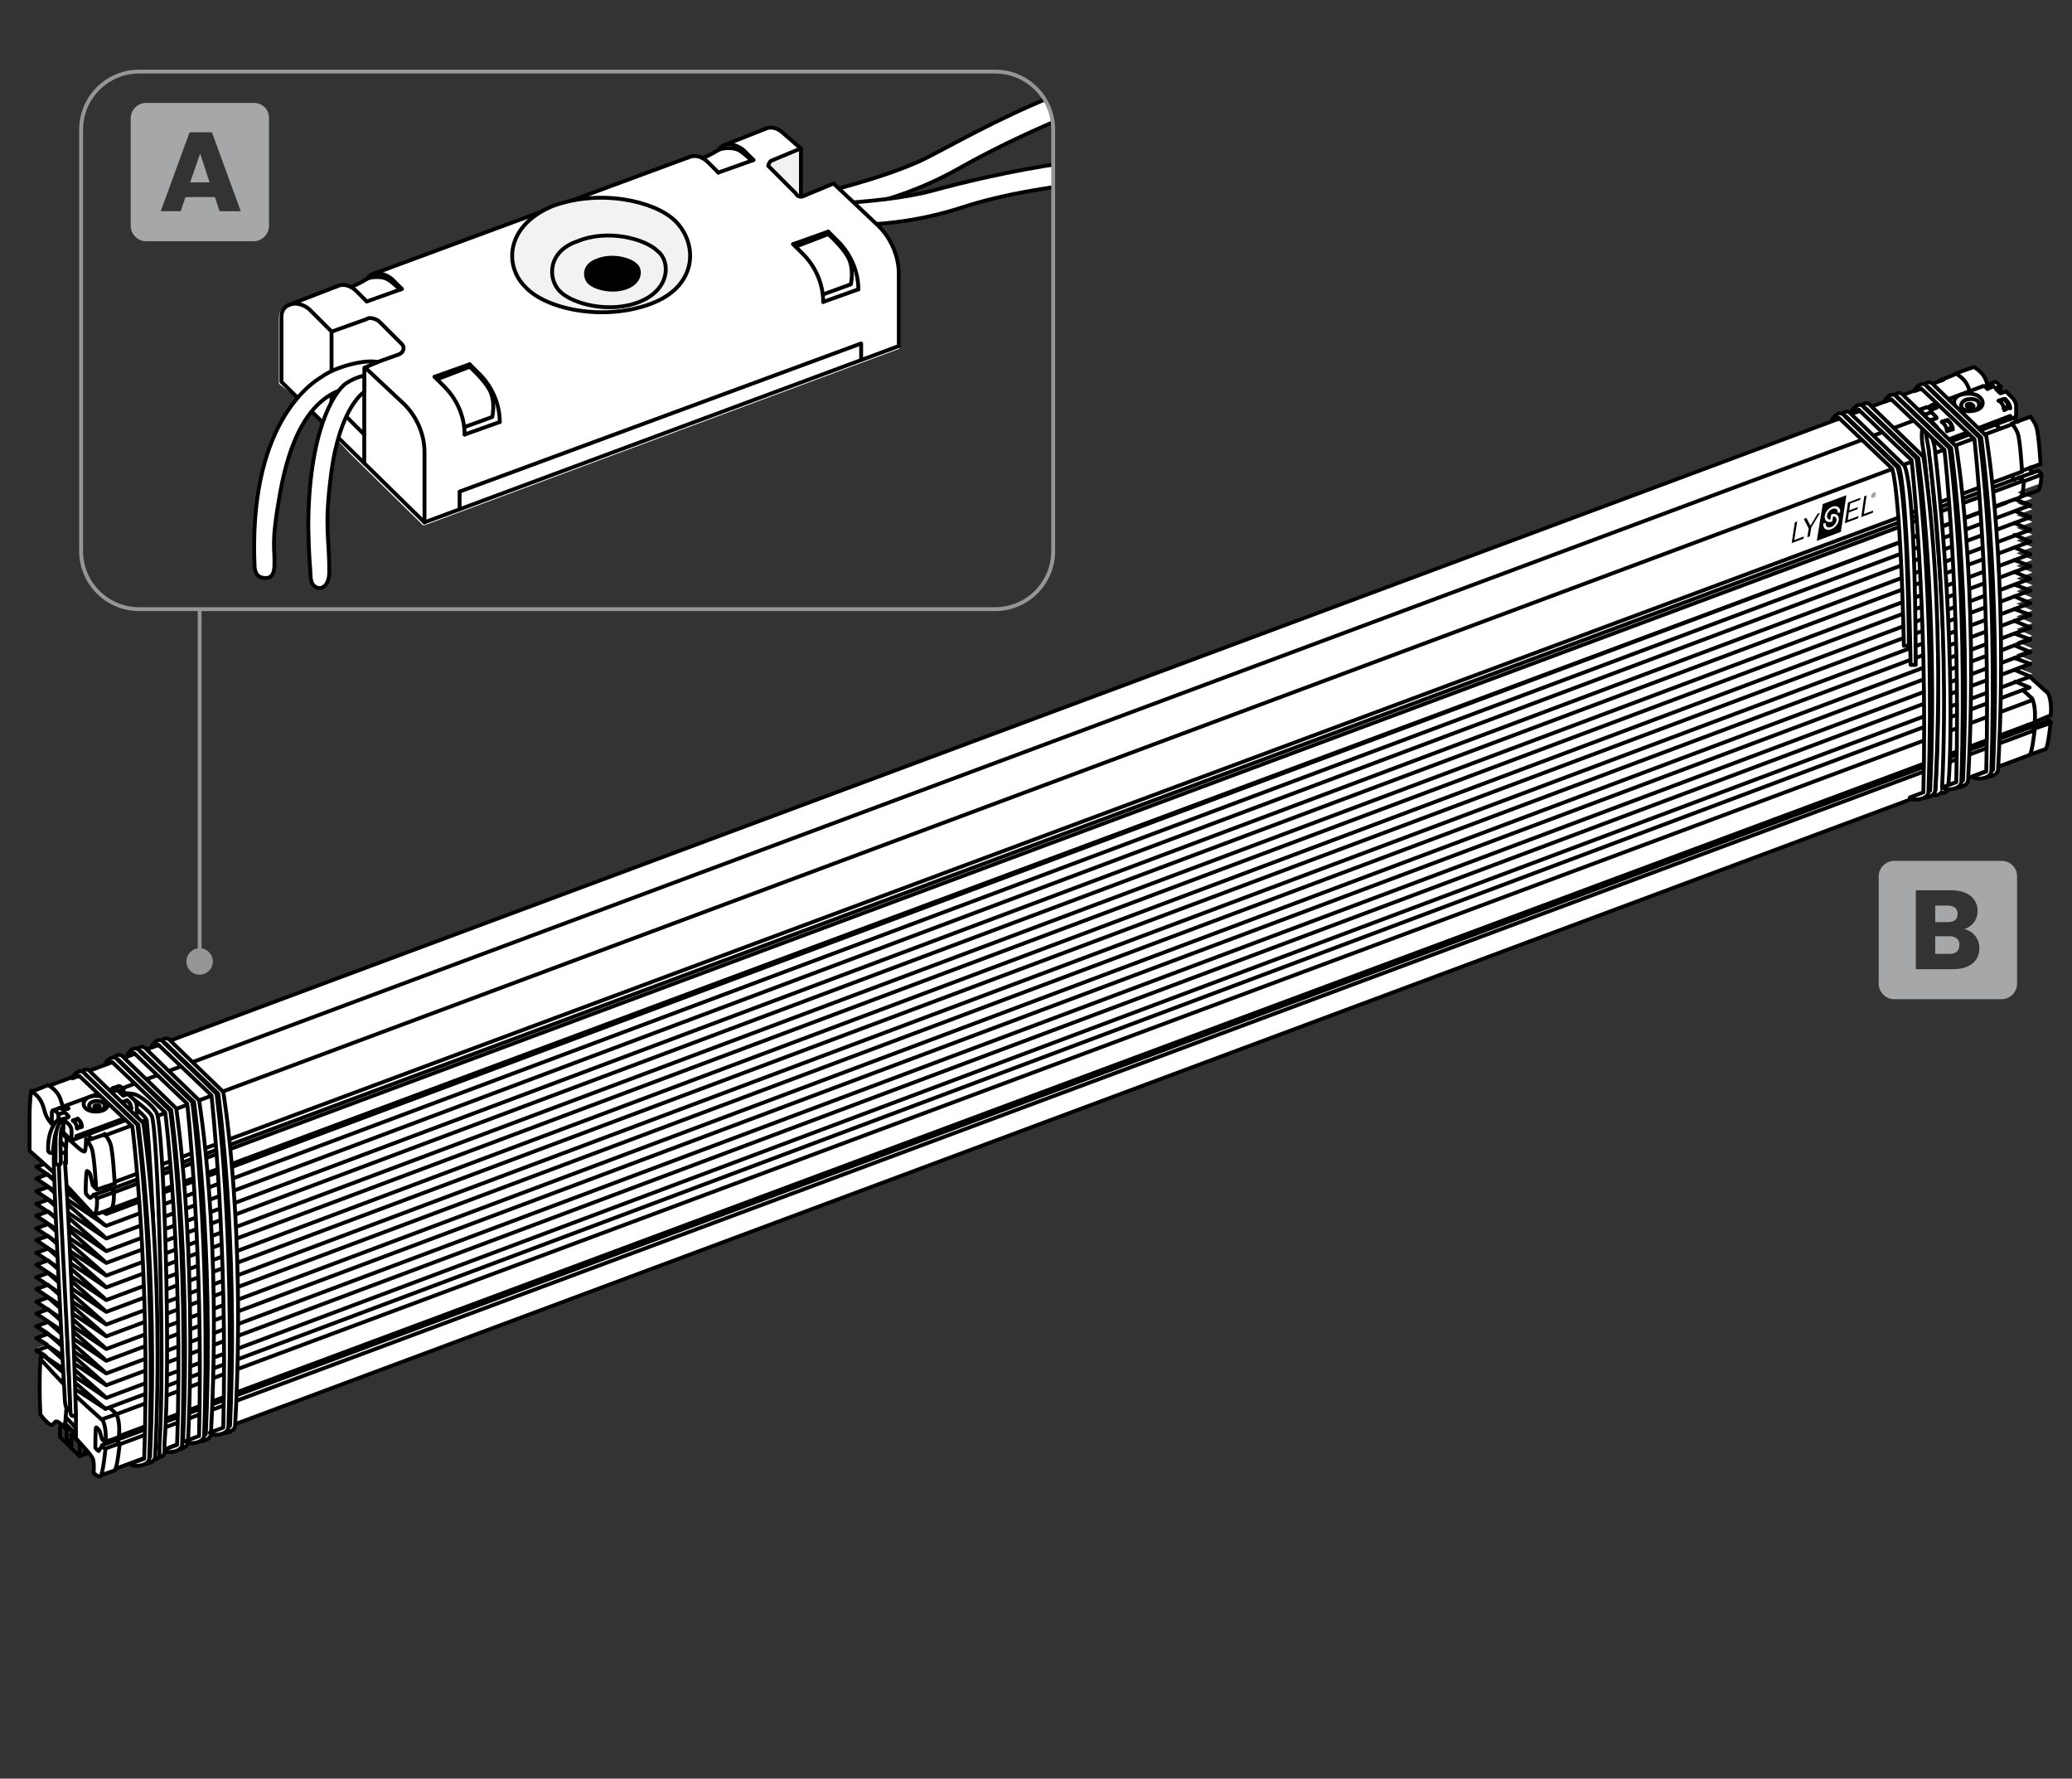 <?xml version="1.0" encoding="utf-8"?>
<!-- Generator: Adobe Illustrator 27.3.1, SVG Export Plug-In . SVG Version: 6.00 Build 0)  -->
<!DOCTYPE svg PUBLIC "-//W3C//DTD SVG 1.1//EN" "http://www.w3.org/Graphics/SVG/1.1/DTD/svg11.dtd">
<svg version="1.1" id="Ebene_1" xmlns:x="http://ns.adobe.com/Extensibility/1.0/" xmlns:i="http://ns.adobe.com/AdobeIllustrator/10.0/" xmlns:graph="http://ns.adobe.com/Graphs/1.0/"
	 xmlns="http://www.w3.org/2000/svg" xmlns:xlink="http://www.w3.org/1999/xlink" x="0px" y="0px" width="268px" height="230px"
	 viewBox="0 0 268 230" style="enable-background:new 0 0 268 230;" xml:space="preserve">
<rect x="0" y="0" width="268" height="230" fill="#333333" stroke="none"/>
<style type="text/css">
	.st0{fill:none;stroke:#000000;stroke-width:0.5;stroke-linecap:round;stroke-linejoin:round;stroke-miterlimit:10;}
	.st1{fill:#FFFFFF;stroke:#000000;stroke-width:0.5;stroke-linecap:round;stroke-linejoin:round;stroke-miterlimit:10;}
	.st2{fill:#F2F2F2;stroke:#000000;stroke-width:0.5;stroke-linecap:round;stroke-linejoin:round;stroke-miterlimit:10;}
	.st3{stroke:#000000;stroke-width:0.5;stroke-linecap:round;stroke-linejoin:round;stroke-miterlimit:10;}
	.st4{fill:#FFFFFF;}
	.st5{fill:none;stroke:#000000;stroke-width:0.5;stroke-linejoin:round;stroke-miterlimit:10;}
	.st6{fill:none;stroke:#787878;stroke-width:0.5;stroke-linecap:round;stroke-linejoin:round;stroke-miterlimit:10;}
	.st7{clip-path:url(#XMLID_00000083080459297956707380000010353673441290982029_);}
	
		.st8{clip-path:url(#XMLID_00000083080459297956707380000010353673441290982029_);fill:#FFFFFF;stroke:#000000;stroke-width:0.5;stroke-linecap:round;stroke-linejoin:round;stroke-miterlimit:10;}
	.st9{fill:none;stroke:#ED1C24;stroke-width:0.5;stroke-linejoin:round;stroke-miterlimit:10;}
	.st10{fill:none;stroke:#0A0A0B;stroke-width:0.5;stroke-linecap:round;stroke-linejoin:round;stroke-miterlimit:10;}
	.st11{opacity:0.3;fill:#FFFFFF;}
	.st12{fill:none;stroke:#969696;stroke-width:0.5;stroke-linecap:round;stroke-linejoin:round;stroke-miterlimit:10;}
	.st13{clip-path:url(#XMLID_00000158010328002321728530000001149035227710013873_);}
	.st14{fill:#969696;}
	.st15{display:none;}
	.st16{display:inline;fill:#020203;stroke:#070707;stroke-width:0.3;stroke-miterlimit:10;}
	.st17{fill:none;stroke:#000100;stroke-width:0.5;stroke-linecap:round;stroke-linejoin:round;stroke-miterlimit:10;}
	.st18{fill:none;stroke:#181817;stroke-width:0.5;stroke-linecap:round;stroke-linejoin:round;stroke-miterlimit:10;}
	.st19{fill:none;stroke:#181716;stroke-width:0.5;stroke-linecap:round;stroke-linejoin:round;stroke-miterlimit:10;}
	.st20{fill:none;stroke:#A6A8A9;stroke-width:0.519;stroke-miterlimit:9.999;}
	.st21{fill:#A6A8A9;}
	.st22{fill:none;stroke:#A6A8A9;stroke-width:0.519;stroke-miterlimit:10.001;}
	.st23{fill:#A4A5A8;}
	.st24{fill:#A4A6A8;}
	.st25{fill:none;stroke:#A5A7AA;stroke-width:0.519;stroke-miterlimit:10;}
	
		.st26{display:inline;fill:none;stroke:#00D800;stroke-width:0.5;stroke-linecap:round;stroke-linejoin:round;stroke-miterlimit:10;}
	.st27{display:inline;fill:none;stroke:#000000;stroke-miterlimit:10;}
	.st28{display:inline;fill:#FFFFFF;stroke:#000000;stroke-miterlimit:10;}
	.st29{display:inline;fill:none;stroke:#181817;stroke-width:0.5;stroke-linecap:round;stroke-linejoin:round;}
	.st30{fill:#FFCA85;stroke:#181817;stroke-width:0.5;stroke-linecap:round;stroke-linejoin:round;}
	.st31{fill:#FFFFFF;stroke:#181817;stroke-width:0.5;stroke-linecap:round;stroke-linejoin:round;}
	.st32{fill:none;stroke:#181817;stroke-width:0.5;stroke-linecap:round;stroke-linejoin:round;}
	.st33{display:none;fill:none;stroke:#000000;stroke-width:0.5;stroke-linecap:round;stroke-linejoin:round;stroke-miterlimit:10;}
	.st34{fill:none;stroke:#000000;stroke-width:0.5;stroke-linecap:round;stroke-linejoin:round;stroke-miterlimit:10.001;}
	.st35{fill:none;stroke:#181717;stroke-width:0.5;stroke-linecap:round;stroke-linejoin:round;stroke-miterlimit:10;}
	.st36{fill:#A5A7A8;}
</style>
<g>
	<path class="st0" d="M17.587,182.289l0.804,0.759c0.223,0.223,0.357,0.536,0.357,0.849v1.251"/>
	<path class="st1" d="M16.336,181.306c0.089-0.045,0.268-0.045,0.357,0.089l0.357,0.313"/>
	<path class="st2" d="M17.587,182.289l-0.536,0.223c0,0-0.089,0.045-0.134-0.045l-0.491-0.491c0-0.045,0.045-0.089,0.045-0.089
		l0.536-0.223v0.804"/>
	<path class="st0" d="M9.234,185.55l0.625-0.223c0.089-0.045,0.089-0.134,0.045-0.179l-0.402-0.402
		c-0.045-0.045-0.179-0.089-0.223-0.045l-0.625,0.223"/>
	<line class="st0" x1="9.904" y1="184.165" x2="9.278" y2="184.388"/>
	<line class="st0" x1="18.749" y1="185.148" x2="10.261" y2="188.319"/>
	<polyline class="st0" points="10.931,188.051 10.931,187.738 18.079,185.103 18.079,185.416 	"/>
	<line class="st0" x1="9.234" y1="186.756" x2="8.608" y2="186.13"/>
	<path class="st0" d="M8.742,184.12c0.089-0.045,0.223-0.045,0.357,0.089l0.179,0.179"/>
	<g>
		<line class="st0" x1="11.646" y1="186.532" x2="11.021" y2="186.756"/>
		<line class="st0" x1="11.11" y1="185.505" x2="10.484" y2="185.728"/>
		<path class="st0" d="M11.021,186.622l0.491-0.179c0,0,0.045-0.268-0.045-0.491c-0.134-0.179-0.357-0.402-0.357-0.402l-0.581,0.223
			"/>
		<path class="st1" d="M10.484,185.728l0.179,0.179c0.223,0.223,0.357,0.536,0.357,0.849"/>
		<path class="st0" d="M11.11,185.505l0.179,0.179c0.223,0.223,0.357,0.536,0.357,0.849"/>
	</g>
	<g>
		<line class="st0" x1="18.034" y1="184.12" x2="17.408" y2="184.388"/>
		<line class="st0" x1="17.498" y1="183.137" x2="16.872" y2="183.361"/>
		<path class="st0" d="M17.408,184.209l0.491-0.179c0,0,0.045-0.268-0.045-0.491c-0.089-0.223-0.357-0.402-0.357-0.402l-0.581,0.223
			"/>
		<path class="st1" d="M16.872,183.361l0.179,0.179c0.223,0.223,0.357,0.536,0.357,0.849"/>
		<path class="st0" d="M17.498,183.137l0.179,0.179c0.223,0.223,0.357,0.536,0.357,0.849"/>
	</g>
	<line class="st0" x1="8.742" y1="184.12" x2="7.894" y2="184.433"/>
	<line class="st0" x1="15.041" y1="181.797" x2="9.412" y2="183.852"/>
	<line class="st0" x1="16.381" y1="181.306" x2="15.666" y2="181.529"/>
	<path class="st0" d="M9.859,184.165c0,0-0.134-0.134-0.223-0.179c-0.089-0.045-0.268-0.045-0.357,0
		c-0.134,0.089-0.357,0.179-0.357,0.179"/>
	<path class="st0" d="M9.278,183.986c0.089-0.134,0.268-0.134,0.447,0l0.179,0.179"/>
	<line class="st0" x1="16.202" y1="181.797" x2="15.577" y2="182.021"/>
	<path class="st1" d="M15.041,181.797c0.089-0.045,0.223-0.045,0.357,0.089l0.179,0.179"/>
	<path class="st0" d="M16.158,181.797c0,0-0.134-0.134-0.223-0.179c-0.045-0.045-0.268-0.045-0.357,0
		c-0.134,0.089-0.357,0.179-0.357,0.179"/>
	<path class="st0" d="M15.577,181.619c0.089-0.134,0.268-0.134,0.447,0l0.179,0.179"/>
	<g>
		<path class="st2" d="M14.326,184.433c-0.849,0.313-1.876,0.089-2.234-0.313c-0.357-0.357-0.357-1.072,0.491-1.429
			c0.849-0.313,1.832-0.089,2.189,0.268C15.175,183.361,15.175,184.12,14.326,184.433z"/>
	</g>
	<g>
		<path class="st2" d="M14.147,184.388c-0.536,0.223-1.206,0.045-1.429-0.179c-0.223-0.223-0.223-0.715,0.313-0.893
			c0.536-0.223,1.206-0.045,1.429,0.179C14.684,183.673,14.684,184.165,14.147,184.388z"/>
	</g>
	<g>
		<path class="st3" d="M13.835,184.165c-0.179,0.089-0.447,0-0.536-0.089c-0.089-0.089-0.089-0.268,0.134-0.313s0.447,0,0.491,0.045
			C13.969,183.852,14.013,184.075,13.835,184.165z"/>
	</g>
	<line class="st0" x1="8.608" y1="186.666" x2="8.608" y2="184.924"/>
	<line class="st0" x1="9.234" y1="187.292" x2="9.234" y2="185.55"/>
	<path class="st0" d="M9.234,185.55l0.715,0.67c0.223,0.223,0.357,0.536,0.357,0.849v1.251l-2.546-2.502v-1.161
		c0-0.223,0.268-0.313,0.491-0.134l0.402,0.402"/>
</g>
<g id="Ebene_1_00000152258855249560265450000007598883249656593080_">
	<g>
		<path class="st4" d="M262.518,97.632L14.945,189.93l-1.963,0.982l-0.873-0.436L12,188.621l-2.181-2.727v-0.436l-1.453-1.27
			l-0.06,0.361l-1.039-0.783l-0.557,0.527l-1.472-1.344l0.012-7.343l251.598-94.007c0,0,5.462,6.164,7.931,7.911
			c0,0,0.544,0.121,0.468,2.997l-0.618,0.225l0.618,0.647l-0.654,3.49L262.518,97.632z"/>
		<g>
			<g>
				<path class="st0" d="M15.054,186.222c0.218,0.218,0.327,0.327,0.436,0.436c0,0-0.327,3.272-0.654,3.49"/>
				<path class="st0" d="M14.181,186.222c0,0.109,0,0.109,0,0.109v0.109"/>
				<path class="st0" d="M5.238,175.533l1.745-0.764c0,0,3.054,3.272,3.927,4.254c0.982,0.982,4.145,3.818,4.145,3.818
					c0.545,1.2,0.327,2.836,0.327,2.836"/>
			</g>
		</g>
		<g>
			<g>
				<path class="st0" d="M264.809,92.942c0.218,0.218,0.327,0.327,0.436,0.436c0,0-0.327,3.272-0.654,3.49l-1.854,0.654"/>
				<path class="st0" d="M255.102,82.362l1.745-0.764c0,0,3.054,3.272,3.927,4.254c0.982,0.982,4.145,3.817,4.145,3.817
					c0.545,1.2,0.327,2.836,0.327,2.836l-1.854,0.764"/>
			</g>
		</g>
		<g>
			<g>
				<path class="st0" d="M262.737,93.924c0.218,0.218,0.218,0.327,0.436,0.436c0,0-0.327,3.054-0.654,3.272"/>
				<path class="st0" d="M262.3,93.706c0,0.109,0,0.218,0,0.218s0,0.109,0.109,0.109"/>
				<path class="st0" d="M254.884,82.471c0,0,2.836,3.163,3.818,4.036c0.982,0.982,4.145,3.817,4.145,3.817
					c0.545,1.2,0.327,3.054,0.327,3.054"/>
			</g>
		</g>
		<line class="st0" x1="254.884" y1="82.471" x2="6.983" y2="174.878"/>
		<line class="st0" x1="262.846" y1="90.543" x2="15.163" y2="182.84"/>
		<line class="st0" x1="263.282" y1="93.378" x2="15.49" y2="185.676"/>
		<line class="st0" x1="262.518" y1="97.632" x2="14.945" y2="189.93"/>
		<line class="st0" x1="263.064" y1="94.469" x2="15.49" y2="186.767"/>
		<line class="st0" x1="264.7" y1="93.269" x2="15.054" y2="186.222"/>
		<line class="st0" x1="15.163" y1="182.84" x2="13.309" y2="183.495"/>
		<line class="st0" x1="14.836" y1="190.148" x2="12.982" y2="190.803"/>
		<line class="st0" x1="15.49" y1="186.658" x2="13.636" y2="187.312"/>
		<line class="st0" x1="15.054" y1="186.222" x2="13.2" y2="186.876"/>
		<line class="st0" x1="15.49" y1="185.785" x2="13.745" y2="186.44"/>
		<g>
			<g>
				<path class="st1" d="M9.819,185.894c0-1.2,0-1.854,0-2.945c-0.545-0.545-0.763-0.764-1.2-1.2
					c-0.109,1.091-0.109,1.636-0.218,2.727H8.292c-0.436-0.327-0.763-0.654-0.982-0.654c-0.218-0.109-0.327,0.436-0.654,0.436
					c-0.436,0-1.418-1.309-1.418-1.309s-0.109-1.2-0.109-3.708c0-2.29,0.109-3.49,0.109-3.49s2.945,3.272,3.927,4.145
					c0.982,0.982,4.145,3.817,4.145,3.817c0.545,1.2,0.327,2.836,0.327,2.836c-0.218-0.218-0.218-0.218-0.436-0.436
					c-0.109-0.436-0.218-0.654-0.327-1.091c0,0-0.327-0.436-0.436-0.436c-0.109,0-0.109,2.509-0.109,2.618
					c0.218,0.327,0.436,0.436,0.436,0.436c0.109-0.218,0.218-0.327,0.436-0.654c0.218,0.218,0.327,0.327,0.436,0.436
					c0,0-0.327,3.272-0.654,3.49c-0.327,0.109-0.873-0.436-0.873-0.436s0.109-1.418-0.109-1.854c-0.327-0.654-1.2-1.527-2.072-2.509
					C9.928,186.112,9.819,185.894,9.819,185.894z"/>
				<path class="st5" d="M8.51,183.277c0.545,0.545,0.763,0.764,1.309,1.418"/>
				<path class="st1" d="M8.401,184.04c0.545,0.545,0.873,0.873,1.418,1.418"/>
			</g>
		</g>
		<line class="st0" x1="265.245" y1="93.488" x2="263.064" y2="94.251"/>
	</g>
	<path class="st4" d="M264.181,61.387c-0.218-0.218-0.218-0.218-0.436-0.436l-0.654,0.218c-0.109-0.109-0.218-0.109-0.327-0.327
		c0-0.109,0-0.218,0-0.327l1.309-0.545c0,0-0.218-3.927-0.545-4.799c-0.218-0.654-0.764-1.309-0.764-1.309l-1.636,0.545l0,0
		c-0.218-0.218-0.545-0.436-0.873-0.764l-1.745-1.745c-0.436-0.436-0.763-0.873-0.982-1.309c-0.218-0.436-0.327-1.2-0.654-1.854
		c-0.436-0.873-1.418-1.418-1.418-1.418s-1.309,0.436-2.4,0.873c0,0-0.982,0.436-2.181,0.873l0,0L6.464,140.16v0.218
		c-0.109-0.109-0.218-0.218-0.218-0.218s-0.982,0.436-2.181,0.873c0,0-0.218,1.091-0.218,3.708c0,2.4,0,4.036,0,4.036
		s1.854,1.636,3.054,2.727H6.791l-1.2-1.091L4.61,150.74l1.418,0.982l-1.418,0.545l1.527,1.091l-1.527,0.545l1.527,1.091
		l-1.527,0.545l1.527,1.091l-1.527,0.545l1.527,0.982l0,0l-1.527,0.545l1.527,0.982l0,0l-1.527,0.545l1.527,0.982l0,0l-1.309,0.873
		l1.527,0.982l0,0l-1.527,0.545l1.527,0.982l0,0l-1.527,0.545l1.527,0.982l0,0l-1.527,0.545l1.527,0.982l0,0l-1.527,0.545
		l1.527,0.982l0,0l-1.527,0.545l1.527,0.982l0,0l-1.527,0.545l1.527,0.982l0,0l-1.527,0.545l1.527,0.982l0,0l-1.527,0.545
		l1.091,0.764l2.181,2.29l0.327,0.982l5.344,3.599l247.683-92.843l1.2-0.436l-1.745-0.764l0.764-0.327l1.2-0.436l-2.072-0.873l0,0
		l0,0l0.873-0.327l1.2-0.436l-2.072-0.873l0.873-0.327l1.2-0.436l-2.072-0.873l0,0l0,0l0.873-0.327l1.2-0.436l-2.072-0.873
		l0.873-0.327l1.2-0.436l-2.072-0.873l0.873-0.327l1.2-0.436l-2.072-0.873l0,0l0,0l0.873-0.327l1.2-0.436l-2.072-0.873l0.873-0.327
		l1.2-0.436l-2.072-0.873l0,0l0,0l0.873-0.327l1.2-0.436l-2.072-0.873l0,0l0,0l0.873-0.327l1.2-0.436l-2.072-0.873l0,0l0,0
		l0.873-0.327l1.2-0.436l-2.072-0.873l0.873-0.327l1.2-0.436l-2.072-0.873l0,0l0,0l0.873-0.327l1.2-0.436l-2.072-0.873l0,0
		l0.873-0.327l1.2-0.436l-1.963-0.764H260.8l0,0h0.109l0.764-0.218l1.2-0.436l-1.963-0.764l0,0c0.327-0.109,0.436-0.218,0.436-0.218
		c0.109,0,0.109-0.109,0.218-0.109l0,0c1.2-0.436,2.181-0.764,2.181-0.764C264.29,63.459,264.181,61.387,264.181,61.387z
		 M260.691,85.164L260.691,85.164L260.691,85.164L260.691,85.164z M260.691,82.001L260.691,82.001L260.691,82.001L260.691,82.001z"
		/>
	<line class="st0" x1="251.393" y1="49.095" x2="6.328" y2="140.412"/>
	<line class="st0" x1="254.993" y1="51.604" x2="8.183" y2="143.575"/>
	<line class="st0" x1="260.228" y1="54.876" x2="13.527" y2="146.847"/>
	<line class="st0" x1="261.537" y1="60.984" x2="14.836" y2="152.846"/>
	<line class="st0" x1="261.646" y1="62.184" x2="14.836" y2="154.155"/>
	<line class="st0" x1="261.21" y1="61.748" x2="14.509" y2="153.718"/>
	<line class="st0" x1="259.464" y1="65.02" x2="14.618" y2="156.227"/>
	<g>
		<g>
			<path class="st0" d="M11.891,147.283c-0.218-0.218-3.381-3.381-3.599-3.708c-0.218-0.436-0.327-1.2-0.654-1.854
				c-0.436-0.873-1.418-1.418-1.418-1.418s-0.982,0.436-2.181,0.873"/>
			<path class="st0" d="M14.836,153.064c0,0-0.218-4.145-0.545-5.126c-0.218-0.654-0.763-1.309-0.763-1.309"/>
			<path class="st0" d="M13.745,153.936c-0.109-0.109-0.218-0.218-0.218-0.327c0,0,0,0,0-0.109"/>
			<path class="st0" d="M12.109,157.1c1.2-0.327,2.181-0.764,2.181-0.764c0.545-0.109,0.436-2.291,0.436-2.291
				c-0.218-0.218-0.218-0.218-0.436-0.436"/>
		</g>
	</g>
	<g>
		<g>
			<path class="st0" d="M258.701,55.422c-0.218-0.218-0.654-0.545-0.873-0.764l-1.745-1.745c-0.436-0.436-0.764-0.873-0.982-1.309
				c-0.218-0.436-0.327-1.2-0.654-1.854c-0.436-0.873-1.418-1.418-1.418-1.418s-0.982,0.436-2.181,0.873"/>
			<path class="st0" d="M261.537,60.984c0,0-0.218-3.927-0.545-4.908c-0.218-0.654-0.764-1.309-0.764-1.309l2.4-0.873"/>
			<path class="st0" d="M260.555,62.075c-0.109-0.109-0.218-0.218-0.218-0.327V61.53"/>
			<path class="st0" d="M259.028,65.129c1.2-0.436,2.181-0.764,2.181-0.764c0.545-0.109,0.545-2.181,0.545-2.181
				c-0.218-0.218-0.218-0.218-0.436-0.436"/>
		</g>
	</g>
	<g>
		<g>
			<path class="st0" d="M260.992,54.549c-0.218-0.218-0.545-0.436-0.873-0.764l-1.745-1.745c-0.436-0.436-0.764-0.873-0.982-1.309
				c-0.218-0.436-0.327-1.2-0.654-1.854c-0.436-0.873-1.418-1.418-1.418-1.418s-1.309,0.436-2.4,0.873"/>
			<path class="st0" d="M262.628,53.895c0,0,0.545,0.654,0.764,1.309c0.327,0.982,0.545,4.799,0.545,4.799l-2.4,0.873"/>
			<path class="st0" d="M262.955,61.093c-0.109-0.109-0.218-0.109-0.327-0.327c0-0.109,0-0.218,0-0.327"/>
			<path class="st0" d="M261.319,64.256c1.2-0.436,2.181-0.764,2.181-0.764c0.545-0.109,0.545-2.181,0.545-2.181
				c-0.218-0.218-0.218-0.218-0.436-0.436l-2.4,0.873l0,0"/>
		</g>
	</g>
	<g>
		<g>
			<path class="st1" d="M8.619,147.283c-0.109,1.2-0.109,1.963-0.109,3.163c-0.545-0.545-0.873-0.873-1.418-1.418
				c0-1.309,0-1.963,0-3.272c0-0.109-0.109-0.109-0.109-0.109c-0.436-0.436-0.763-0.873-0.982-1.309
				c-0.218-0.436-0.327-1.2-0.654-1.854c-0.436-0.873-1.309-1.418-1.309-1.418s-0.218,1.091-0.218,3.708c0,2.4,0,4.036,0,4.036
				s2.618,2.29,3.599,3.272c0.982,0.982,4.69,5.017,4.69,5.017c0.545-0.109,0.436-2.181,0.436-2.181
				c-0.218-0.218-0.218-0.218-0.436-0.436c-0.109,0.218-0.218,0.218-0.436,0.436c0,0-0.327-0.218-0.545-0.545
				c-0.109-0.109,0-2.836,0.109-2.945c0.218,0,0.436,0.436,0.436,0.436c0.109,0.545,0.218,0.873,0.327,1.418
				c0.218,0.218,0.327,0.327,0.436,0.436c0,0-0.218-4.145-0.545-5.126c-0.218-0.654-0.763-1.309-0.763-1.309s0,1.636-0.218,1.636
				c-0.327,0-1.2-0.873-2.181-1.745C8.837,147.392,8.619,147.174,8.619,147.283z"/>
			<path class="st1" d="M7.092,146.956c0.654,0.545,0.799,0.81,1.453,1.356"/>
		</g>
	</g>
	<line class="st0" x1="11.237" y1="147.501" x2="13.418" y2="146.738"/>
	<line class="st0" x1="12.545" y1="153.827" x2="14.836" y2="153.064"/>
	<line class="st0" x1="12.654" y1="154.918" x2="14.836" y2="154.155"/>
	<line class="st0" x1="12.218" y1="154.482" x2="14.4" y2="153.718"/>
	<polyline class="st0" points="7.092,145.756 8.073,145.32 9.6,146.956 	"/>
	<line class="st0" x1="8.073" y1="146.629" x2="8.728" y2="147.283"/>
	<line class="st0" x1="8.619" y1="147.283" x2="9.6" y2="146.956"/>
	<line class="st0" x1="7.092" y1="146.956" x2="8.073" y2="146.629"/>
	<line class="st0" x1="8.073" y1="145.32" x2="8.073" y2="146.629"/>
	<line class="st0" x1="261.646" y1="62.293" x2="263.936" y2="61.421"/>
	<polyline class="st0" points="13.527,159.935 6.219,153.5 4.692,154.046 13.745,160.154 261.428,67.31 262.628,66.874 
		260.664,66.111 	"/>
	<polyline class="st0" points="13.527,161.571 6.219,155.136 4.692,155.682 13.745,161.79 261.428,68.946 262.628,68.51 
		260.555,67.638 	"/>
	<polyline class="st0" points="13.527,163.098 6.219,156.663 4.692,157.209 13.745,163.317 261.428,70.473 262.628,70.037 
		260.555,69.165 	"/>
	<polyline class="st0" points="13.527,164.735 6.219,158.299 4.692,158.845 13.745,164.953 261.428,72.11 262.628,71.673 
		260.555,70.801 	"/>
	<polyline class="st0" points="13.527,166.262 6.219,159.826 4.692,160.372 13.745,166.48 261.428,73.637 262.628,73.2 
		260.555,72.437 	"/>
	<polyline class="st0" points="13.527,167.898 6.219,161.462 4.692,162.008 13.745,168.116 261.428,75.273 262.628,74.836 
		260.555,73.964 	"/>
	<polyline class="st0" points="13.527,169.425 6.219,162.989 4.692,163.535 13.745,169.643 261.428,76.8 262.628,76.363 
		260.555,75.6 	"/>
	<polyline class="st0" points="13.527,171.061 6.219,164.625 4.692,165.171 13.745,171.279 261.428,78.436 262.628,77.999 
		260.555,77.127 	"/>
	<polyline class="st0" points="13.527,172.588 6.219,166.152 4.692,166.698 13.745,172.806 261.428,79.963 262.628,79.526 
		260.555,78.763 	"/>
	<polyline class="st0" points="13.527,174.224 6.219,167.788 4.692,168.334 13.745,174.442 261.428,81.599 262.628,81.162 
		260.555,80.29 	"/>
	<polyline class="st0" points="13.527,175.751 6.219,169.315 4.692,169.861 13.745,175.969 261.428,83.126 262.628,82.689 
		260.555,81.926 	"/>
	<polyline class="st0" points="13.527,177.387 6.219,170.952 4.692,171.497 13.745,177.605 261.428,84.762 262.628,84.326 
		260.555,83.453 	"/>
	<polyline class="st0" points="13.527,178.914 6.219,172.479 4.692,173.024 13.745,179.132 261.428,86.289 262.628,85.853 
		260.555,85.089 	"/>
	<polyline class="st0" points="13.527,180.55 6.219,174.115 4.692,174.66 13.745,180.768 261.428,87.925 262.628,87.489 
		260.555,86.616 	"/>
	<polyline class="st0" points="261.428,65.783 13.745,158.517 4.692,152.409 6.11,151.864 	"/>
	<polyline class="st0" points="9.164,153.936 4.692,150.882 5.674,150.555 	"/>
	<polyline class="st0" points="259.028,65.129 13.745,156.99 13.418,156.772 	"/>
	<line class="st0" x1="13.527" y1="158.408" x2="6.11" y2="151.864"/>
	<polyline class="st0" points="5.783,175.423 13.636,182.186 7.964,178.477 	"/>
	<line class="st0" x1="13.636" y1="182.186" x2="261.319" y2="89.343"/>
	<polyline class="st0" points="261.319,89.343 262.518,88.907 260.664,88.143 	"/>
	<polyline class="st0" points="261.428,65.783 262.628,65.347 260.664,64.584 	"/>
	<line class="st0" x1="261.101" y1="61.748" x2="261.101" y2="61.857"/>
	<line class="st0" x1="260.228" y1="54.767" x2="260.228" y2="54.876"/>
</g>
<g id="Ebene_2_00000134939645037288800720000005236903339875370415_">
	<path class="st1" d="M23.665,186.519c1.091-24.214-1.527-42.974-1.527-42.974l-6.871-6.544l-0.873,0.327c0,0,0-0.436,0.764-0.873
		c0.545-0.218,0.873,0.327,0.873,0.327l6.762,6.544c0,0,2.688,17.402,1.527,43.192c0,0,0,0.654-1.091,0.873
		c-1.2,0.218-1.309-0.218-1.309-0.218L23.665,186.519z"/>
	<path class="st1" d="M22.901,186.847c0.845-24.214-1.527-42.974-1.527-42.974l-6.871-6.544l-0.873,0.327c0,0,0-0.436,0.763-0.873
		c0.545-0.218,0.873,0.327,0.873,0.327l6.762,6.544c0,0,2.4,17.451,1.527,43.192c0,0,0,0.654-1.091,0.873
		c-1.2,0.218-1.309-0.218-1.309-0.218L22.901,186.847z"/>
	<path class="st1" d="M26.618,185.478c1.091-24.214-1.527-42.974-1.527-42.974l-6.871-6.544l-0.873,0.327c0,0,0-0.436,0.764-0.873
		c0.545-0.218,0.873,0.327,0.873,0.327l6.762,6.544c0,0,2.962,17.451,1.527,43.192c0,0,0,0.654-1.091,0.873
		c-1.2,0.218-1.309-0.218-1.309-0.218L26.618,185.478z"/>
	<path class="st1" d="M20.289,143.989c-0.218-0.654-1.986-2.336-3.09-2.532c-0.487-0.086-1.055-0.086-1.055-0.086
		s3.163,2.29,3.49,3.163c0,0,1.854,19.087,0.873,43.301l-0.654,0.218c0,0,0.654,0.545,1.2,0.218
		c0.327-0.218,0.218-1.091,0.218-1.527C22.144,175.619,21.162,145.843,20.289,143.989z"/>
	<path class="st1" d="M19.635,144.316c-0.218-0.654-3.381-2.945-3.381-2.945l-0.763,0.327c0,0,3.163,2.29,3.49,3.163
		c0,0,1.854,19.087,0.873,43.301l-0.654,0.218c0,0,0.654,0.545,1.2,0.218c0.327-0.218,0.218-1.091,0.218-1.527
		C21.38,175.947,20.399,146.17,19.635,144.316z"/>
	<g>
		<g>
			<path class="st4" d="M260.446,51.386l-0.873-0.873h-0.109l0,0l-0.436,0.218v-0.764l0,0c0,0,0,0,0-0.109l-0.436-0.436
				c-0.109-0.109-0.218-0.109-0.436-0.109h-0.109l-0.764,0.327l0,0c0,0-0.109,0-0.109,0.109c-0.109,0.109-0.218,0.109-0.327,0.109
				s-0.218,0-0.218,0l0,0l-6.544,2.4l0,0c-0.109,0-0.109,0.109-0.218,0.109c-0.109,0.109-0.218,0.109-0.327,0.109
				c-0.109,0-0.218,0-0.218,0l0,0l-0.982,0.327l0,0l0,0c-0.109,0.109-0.218,0.218-0.218,0.327v1.309v0.109l0.436,0.436
				c-0.109,0.436-0.218,1.091-0.218,2.072c0,0.109,0.109,0.109,0.109,0.109l0,0c0,0,0.109,0,0.109-0.109l0.218,0.109
				c0,0.109,0,0.109,0,0.218s0.109,0.109,0.109,0.109l0,0c0,0,0.109,0,0.109-0.109l0.327,0.218v0.109
				c0,0.109,0.109,0.109,0.109,0.109c0.109,0,0.109-0.109,0.109-0.109s0-0.218,0-1.309c0-0.109,0-0.218,0-0.327l0.109,0.109l0,0
				l1.2,1.2h0.109l0,0l9.816-3.708l0,0l0.109-0.109v-1.2v0.109C260.882,52.04,260.773,51.604,260.446,51.386z"/>
		</g>
		<g>
			<path class="st1" d="M259.464,50.622l0.873,0.873c0.218,0.218,0.436,0.654,0.436,0.982v1.418"/>
			<path class="st1" d="M257.938,49.423c0.109-0.109,0.327,0,0.436,0.109l0.436,0.436"/>
			<path class="st2" d="M259.464,50.622l-0.654,0.218h-0.109l-0.545-0.545c0-0.109,0-0.109,0-0.109l0.654-0.218v0.873"/>
			<path class="st0" d="M249.648,54.331l0.764-0.218c0.109,0,0.109-0.109,0-0.218l-0.436-0.436
				c-0.109-0.109-0.218-0.109-0.327-0.109l-0.763,0.327"/>
			<line class="st0" x1="250.521" y1="52.695" x2="249.757" y2="53.022"/>
			<line class="st0" x1="260.773" y1="53.895" x2="250.957" y2="57.603"/>
			<polyline class="st0" points="251.72,57.276 251.72,56.949 260.01,53.786 260.01,54.222 			"/>
			<line class="st0" x1="249.648" y1="55.749" x2="248.994" y2="54.985"/>
			<path class="st0" d="M249.103,52.695c0.109-0.109,0.327,0,0.436,0.109l0.218,0.218"/>
			<g>
				<line class="st0" x1="252.484" y1="55.531" x2="251.83" y2="55.749"/>
				<line class="st0" x1="251.939" y1="54.331" x2="251.175" y2="54.549"/>
				<path class="st0" d="M251.83,55.531l0.545-0.218c0,0,0.109-0.327-0.109-0.545c-0.109-0.218-0.436-0.436-0.436-0.436
					l-0.654,0.218"/>
				<path class="st1" d="M251.175,54.549l0.218,0.218c0.218,0.218,0.436,0.654,0.436,0.982"/>
				<path class="st0" d="M251.939,54.331l0.218,0.218c0.218,0.218,0.436,0.654,0.436,0.982"/>
			</g>
			<g>
				<line class="st0" x1="259.901" y1="52.695" x2="259.246" y2="53.022"/>
				<line class="st0" x1="259.355" y1="51.604" x2="258.592" y2="51.822"/>
				<path class="st0" d="M259.137,52.804l0.545-0.218c0,0,0.109-0.327-0.109-0.545c-0.109-0.218-0.436-0.436-0.436-0.436
					l-0.654,0.218"/>
				<path class="st1" d="M258.592,51.822l0.218,0.218c0.218,0.218,0.436,0.654,0.436,0.982"/>
				<path class="st0" d="M259.355,51.604l0.218,0.218c0.218,0.218,0.436,0.654,0.436,0.982"/>
			</g>
			<line class="st0" x1="249.103" y1="52.695" x2="248.121" y2="53.022"/>
			<line class="st0" x1="256.41" y1="49.968" x2="249.975" y2="52.368"/>
			<line class="st0" x1="257.938" y1="49.423" x2="257.174" y2="49.75"/>
			<path class="st0" d="M250.412,52.695l-0.218-0.218c-0.109,0-0.327-0.109-0.436,0c-0.218,0.109-0.436,0.218-0.436,0.218"/>
			<path class="st0" d="M249.757,52.477c0.109-0.109,0.327-0.218,0.545,0l0.218,0.218"/>
			<line class="st0" x1="257.828" y1="49.968" x2="257.065" y2="50.295"/>
			<path class="st1" d="M256.41,49.968c0.109-0.109,0.327,0,0.436,0.109l0.218,0.218"/>
			<path class="st0" d="M257.828,49.968l-0.218-0.218c-0.109,0-0.327-0.109-0.436,0c-0.218,0.109-0.436,0.218-0.436,0.218"/>
			<path class="st0" d="M257.065,49.75c0.109-0.109,0.327-0.218,0.545,0l0.218,0.218"/>
			<g>
				<path class="st2" d="M255.647,53.022c-0.982,0.327-2.181,0.109-2.618-0.327c-0.436-0.436-0.436-1.309,0.545-1.636
					c0.982-0.327,2.181-0.109,2.509,0.327C256.629,51.822,256.629,52.695,255.647,53.022z"/>
			</g>
			<g>
				<path class="st2" d="M255.429,53.022c-0.654,0.218-1.418,0-1.636-0.218s-0.218-0.764,0.436-1.091
					c0.654-0.218,1.418-0.109,1.636,0.218C256.083,52.259,256.083,52.804,255.429,53.022z"/>
			</g>
			<g>
				<path class="st3" d="M255.102,52.695c-0.218,0.109-0.545,0-0.654-0.109c-0.109-0.109-0.109-0.327,0.109-0.327
					c0.218-0.109,0.545,0,0.545,0.109C255.32,52.477,255.32,52.695,255.102,52.695z"/>
			</g>
			<line class="st0" x1="248.994" y1="55.64" x2="248.994" y2="53.677"/>
			<line class="st0" x1="249.648" y1="56.403" x2="249.648" y2="54.331"/>
			<path class="st0" d="M249.648,54.331l0.764,0.764c0.218,0.218,0.436,0.654,0.436,0.982v1.418l-2.945-2.945V53.24
				c0-0.218,0.327-0.327,0.545-0.109l0.436,0.436"/>
			<path class="st1" d="M249.557,58.694c0,0-0.243-1.37-0.025-2.788c0.109-0.764,0.025-0.703,0.243-1.03V54.44
				c0,0-0.109-0.109-0.327-0.109c-0.109,0-0.327,0.109-0.436,0.218c-0.218,0.218-0.558,0.941-0.4,2.536
				c0.065,0.651,0.29,1.913,0.29,1.913s2.687,21.98,1.445,43.161l-0.764,0.327c0,0,0.764,0.873,1.636-0.109
				C251.11,102.377,252.743,88.295,249.557,58.694"/>
			<path class="st1" d="M251.202,101.831c1.07-23.022-1.663-43.029-1.663-43.029c-0.027-0.982-0.693-3.303-0.405-3.654
				c0.155-0.188,0.514-0.491,0.514-0.491v0.826c0,0,0.109,0.592,0.327,1.365c0.197,0.555,0.296,1.178,0.327,1.626
				c2.741,24.7,1.99,43.356,1.553,43.792c0,0-0.327,0.436-0.654,0.218"/>
		</g>
	</g>
	<path class="st1" d="M25.745,185.696c0.591-24.117-1.527-42.974-1.527-42.974l-6.871-6.544l-0.873,0.327c0,0,0-0.436,0.764-0.873
		c0.545-0.218,0.873,0.327,0.873,0.327l6.762,6.544c0,0,2.4,17.451,1.527,43.192c0,0,0,0.654-1.091,0.873
		c-1.2,0.218-1.309-0.218-1.309-0.218L25.745,185.696z"/>
	<path class="st1" d="M29.75,184.394c1.091-24.214-1.527-42.974-1.527-42.974l-6.871-6.544l-0.873,0.327c0,0,0-0.436,0.764-0.873
		c0.545-0.218,0.873,0.327,0.873,0.327l6.762,6.544c0,0,2.962,17.451,1.527,43.192c0,0,0,0.654-1.091,0.873
		c-1.2,0.218-1.309-0.218-1.309-0.218L29.75,184.394z"/>
	<path class="st1" d="M28.877,184.612c0.591-24.117-1.527-42.974-1.527-42.974l-6.871-6.544l-0.873,0.327c0,0,0-0.436,0.764-0.873
		c0.545-0.218,0.873,0.327,0.873,0.327l6.762,6.544c0,0,2.4,17.451,1.527,43.192c0,0,0,0.654-1.091,0.873
		c-1.2,0.218-1.309-0.218-1.309-0.218L28.877,184.612z"/>
</g>
<path class="st1" d="M253.901,100.928c1.091-24.214-1.527-42.974-1.527-42.974l-6.871-6.544l-0.873,0.327c0,0,0-0.436,0.764-0.873
	c0.545-0.218,0.873,0.327,0.873,0.327l6.762,6.544c0,0,2.962,17.451,1.527,43.192c0,0,0,0.654-1.091,0.873
	c-1.2,0.218-1.309-0.218-1.309-0.218L253.901,100.928z"/>
<path class="st1" d="M253.028,101.146c0.591-24.117-1.527-42.974-1.527-42.974l-6.871-6.544l-0.873,0.327c0,0,0-0.436,0.764-0.873
	c0.545-0.218,0.873,0.327,0.873,0.327l6.762,6.544c0,0,2.4,17.451,1.527,43.192c0,0,0,0.654-1.091,0.873
	c-1.2,0.218-1.309-0.218-1.309-0.218L253.028,101.146z"/>
<path class="st1" d="M249.647,102.248c1.091-24.214-1.527-42.974-1.527-42.974l-6.871-6.544l-0.873,0.327c0,0,0-0.436,0.764-0.873
	c0.545-0.218,0.873,0.327,0.873,0.327l6.762,6.544c0,0,2.962,17.451,1.527,43.192c0,0,0,0.654-1.091,0.873
	c-1.2,0.218-1.309-0.218-1.309-0.218L249.647,102.248z"/>
<path class="st1" d="M248.775,102.466c0.591-24.117-1.527-42.974-1.527-42.974l-6.871-6.544l-0.873,0.327c0,0,0-0.436,0.764-0.873
	c0.545-0.218,0.873,0.327,0.873,0.327l6.762,6.544c0,0,2.4,17.451,1.527,43.192c0,0,0,0.654-1.091,0.873
	c-1.2,0.218-1.309-0.218-1.309-0.218L248.775,102.466z"/>
<path class="st1" d="M257.781,99.553c1.091-24.214-1.527-42.974-1.527-42.974l-6.872-6.544l-0.873,0.327c0,0,0-0.436,0.763-0.873
	c0.545-0.218,0.873,0.327,0.873,0.327l6.762,6.544c0,0,2.962,17.451,1.527,43.192c0,0,0,0.654-1.091,0.873
	c-1.2,0.218-1.309-0.218-1.309-0.218L257.781,99.553z"/>
<path class="st1" d="M256.908,99.771c0.591-24.117-1.527-42.974-1.527-42.974l-6.871-6.544l-0.873,0.327c0,0,0-0.436,0.763-0.873
	c0.545-0.218,0.873,0.327,0.873,0.327l6.762,6.544c0,0,2.4,17.451,1.527,43.192c0,0,0,0.654-1.091,0.873
	c-1.2,0.218-1.309-0.218-1.309-0.218L256.908,99.771z"/>
<path class="st1" d="M247.129,85.98c-0.447-24.022-1.527-25.611-1.527-25.611l-6.871-6.544l-0.873,0.327c0,0,0-0.436,0.763-0.873
	c0.545-0.218,0.873,0.327,0.873,0.327l6.762,6.544c0,0,1.48,0.743,1.527,25.829H247.129z"/>
<path class="st1" d="M246.256,83.513c-0.478-20.657-1.527-22.926-1.527-22.926l-6.871-6.544l-0.873,0.327c0,0,0-0.436,0.763-0.873
	c0.545-0.218,0.873,0.327,0.873,0.327l6.762,6.544c0,0,1.268,1.835,1.527,23.144H246.256z"/>
<path class="st1" d="M9.11,182.393c0,0-0.595,0.181-0.709-1.144c-0.114-1.325-1.636-30.893-1.418-31.938
	c0.218-1.045,0.763-0.095,0.763-0.095s0.586,11.377,0.763,17.962C8.688,173.761,9.11,182.393,9.11,182.393z"/>
<path class="st1" d="M9.819,182.724c0,0-0.613-21.602-1.418-32.444l0.109,0.166v-1.227c0,0-0.638-0.472-0.873,0.201
	c-0.234,0.672,1.091,21.858,1.472,33.093c0.034,1.012,0.709,0.436,0.709,0.436V182.724z"/>
<g>
	<g>
		<path class="st4" d="M17.82,143.059c0-0.348-0.145-0.692-0.4-0.948l-0.804-0.759c-0.007-0.006-0.016-0.004-0.024-0.009
			c-0.015-0.01-0.029-0.014-0.046-0.018c-0.019-0.004-0.033-0.004-0.052,0c-0.009,0.002-0.016-0.003-0.025,0l-0.392,0.164v-0.524
			c0.003-0.003,0.008-0.002,0.011-0.005c0.05-0.056,0.044-0.143-0.013-0.192l-0.054-0.048c-0.003-0.002-0.002-0.007-0.005-0.009
			c-0.002-0.001-0.004,0.001-0.006-0.001l-0.281-0.246c-0.128-0.174-0.366-0.199-0.52-0.119c-0.007,0.003-0.008,0.012-0.014,0.016
			l-0.635,0.199c-0.044,0.014-0.07,0.05-0.082,0.091c-0.003,0.003-0.008,0.004-0.011,0.007c-0.008,0.003-0.024,0.003-0.031,0.007
			c-0.081,0.055-0.199,0.108-0.27,0.139c-0.07-0.014-0.14,0.001-0.208,0.027c-0.01,0.002-0.02-0.005-0.03-0.001l-2.44,0.891
			c-0.007,0.003-0.015,0.002-0.022,0.005c-0.007,0.003-0.012,0.007-0.019,0.01l-3.146,1.149c-0.048,0.017-0.07,0.06-0.078,0.106
			c-0.019,0.012-0.039,0.02-0.055,0.036c-0.009,0.004-0.021,0.002-0.029,0.007c-0.063,0.042-0.149,0.084-0.219,0.115
			c-0.088-0.029-0.175-0.028-0.261,0.005c-0.009,0.001-0.018-0.005-0.027-0.001l-0.849,0.312c-0.036,0.013-0.063,0.041-0.077,0.074
			c-0.087,0.067-0.147,0.161-0.147,0.278v1.161c0,0.036,0.015,0.071,0.041,0.097l0.369,0.363c-0.119,0.428-0.7,2.264-0.7,3.057
			c0,0.076,0.314,0.537,0.389,0.537c0.051,0,0.349-1.672,0.372-1.715l0.159,0.087c-0.001,0.058,0.076,3.004,0.076,3.064
			c0,0.076,0.527,0.045,0.603,0.045c0.075,0,0.082-2.869,0.125-3.831c0.004-0.09,0.015-0.144,0.022-0.217l0.04,0.039
			c0.014,0.03,0.034,0.05,0.064,0.063l0.951,0.935c0.001,0.009-0.004,0.017-0.001,0.025c0.021,0.054,0.072,0.088,0.128,0.088
			c0.01,0,0.021-0.003,0.031-0.006c0.005,0.001,0.008,0.006,0.013,0.006c0.018,0,0.036-0.003,0.053-0.011
			c0.009-0.004,0.007-0.016,0.014-0.022l7.695-2.876c0.004,0,0.007,0.005,0.011,0.005c0.04,0,0.074-0.018,0.099-0.046l0.619-0.231
			c0.01-0.004,0.013-0.015,0.021-0.02c0.015-0.01,0.026-0.019,0.037-0.034c0.01-0.015,0.015-0.028,0.019-0.046
			c0.002-0.01,0.011-0.017,0.011-0.027V143.059z"/>
	</g>
	<path class="st0" d="M16.533,141.457l0.804,0.759c0.223,0.223,0.357,0.536,0.357,0.849v1.251"/>
	<path class="st1" d="M15.282,140.474c0.089-0.045,0.268-0.045,0.357,0.089l0.357,0.313"/>
	<path class="st2" d="M16.533,141.457l-0.536,0.223c0,0-0.089,0.045-0.134-0.045l-0.491-0.491c0-0.045,0.045-0.089,0.045-0.089
		l0.536-0.223v0.804"/>
	<path class="st0" d="M8.18,144.718l0.625-0.223c0.089-0.045,0.089-0.134,0.045-0.179l-0.402-0.402
		c-0.045-0.045-0.179-0.089-0.223-0.045l-0.625,0.223"/>
	<line class="st0" x1="8.85" y1="143.333" x2="8.224" y2="143.557"/>
	<line class="st0" x1="17.695" y1="144.316" x2="9.207" y2="147.488"/>
	<polyline class="st0" points="9.877,147.22 9.877,146.907 17.025,144.271 17.025,144.584 	"/>
	<line class="st0" x1="8.18" y1="145.924" x2="7.554" y2="145.299"/>
	<path class="st0" d="M7.688,143.289c0.089-0.045,0.223-0.045,0.357,0.089l0.179,0.179"/>
	<g>
		<line class="st0" x1="10.592" y1="145.701" x2="9.967" y2="145.924"/>
		<line class="st0" x1="10.056" y1="144.673" x2="9.431" y2="144.897"/>
		<path class="st0" d="M9.967,145.79l0.491-0.179c0,0,0.045-0.268-0.045-0.491c-0.134-0.179-0.357-0.402-0.357-0.402l-0.581,0.223"
			/>
		<path class="st1" d="M9.431,144.897l0.179,0.179c0.223,0.223,0.357,0.536,0.357,0.849"/>
		<path class="st0" d="M10.056,144.673l0.179,0.179c0.223,0.223,0.357,0.536,0.357,0.849"/>
	</g>
	<g>
		<line class="st0" x1="16.98" y1="143.289" x2="16.355" y2="143.557"/>
		<line class="st0" x1="16.444" y1="142.306" x2="15.819" y2="142.529"/>
		<path class="st0" d="M16.355,143.378l0.491-0.179c0,0,0.045-0.268-0.045-0.491c-0.089-0.223-0.357-0.402-0.357-0.402l-0.581,0.223
			"/>
		<path class="st1" d="M15.819,142.529l0.179,0.179c0.223,0.223,0.357,0.536,0.357,0.849"/>
		<path class="st0" d="M16.444,142.306l0.179,0.179c0.223,0.223,0.357,0.536,0.357,0.849"/>
	</g>
	<line class="st0" x1="7.688" y1="143.289" x2="6.84" y2="143.601"/>
	<line class="st0" x1="13.987" y1="140.966" x2="8.358" y2="143.021"/>
	<line class="st0" x1="15.327" y1="140.474" x2="14.612" y2="140.698"/>
	<path class="st0" d="M8.805,143.333c0,0-0.134-0.134-0.223-0.179c-0.089-0.045-0.268-0.045-0.357,0
		c-0.134,0.089-0.357,0.179-0.357,0.179"/>
	<path class="st0" d="M8.224,143.155c0.089-0.134,0.268-0.134,0.447,0l0.179,0.179"/>
	<line class="st0" x1="15.148" y1="140.966" x2="14.523" y2="141.189"/>
	<path class="st1" d="M13.987,140.966c0.089-0.045,0.223-0.045,0.357,0.089l0.179,0.179"/>
	<path class="st0" d="M15.104,140.966c0,0-0.134-0.134-0.223-0.179c-0.045-0.045-0.268-0.045-0.357,0
		c-0.134,0.089-0.357,0.179-0.357,0.179"/>
	<path class="st0" d="M14.523,140.787c0.089-0.134,0.268-0.134,0.447,0l0.179,0.179"/>
	<g>
		<path class="st2" d="M13.272,143.601c-0.849,0.313-1.876,0.089-2.234-0.313c-0.357-0.357-0.357-1.072,0.491-1.429
			c0.849-0.313,1.832-0.089,2.189,0.268C14.121,142.529,14.121,143.289,13.272,143.601z"/>
	</g>
	<g>
		<path class="st2" d="M13.094,143.557c-0.536,0.223-1.206,0.045-1.429-0.179c-0.223-0.223-0.223-0.715,0.313-0.893
			c0.536-0.223,1.206-0.045,1.429,0.179C13.63,142.842,13.63,143.333,13.094,143.557z"/>
	</g>
	<g>
		<path class="st3" d="M12.781,143.333c-0.179,0.089-0.447,0-0.536-0.089c-0.089-0.089-0.089-0.268,0.134-0.313
			c0.223-0.045,0.447,0,0.491,0.045C12.915,143.021,12.96,143.244,12.781,143.333z"/>
	</g>
	<line class="st0" x1="7.554" y1="145.835" x2="7.554" y2="144.093"/>
	<line class="st0" x1="8.18" y1="146.46" x2="8.18" y2="144.718"/>
	<path class="st0" d="M8.18,144.718l0.715,0.67c0.223,0.223,0.357,0.536,0.357,0.849v1.251l-2.546-2.502v-1.161
		c0-0.223,0.268-0.313,0.491-0.134l0.402,0.402"/>
	<path class="st1" d="M6.229,148.819c-0.118-2.521,0.968-3.788,1.192-3.923c0.179-0.089,0.268-0.134,0.402-0.179
		c0.223,0,0.313,0.089,0.313,0.089v0.357c-0.179,0.223-0.903,0.93-1.043,1.791c-0.158,0.971-0.252,2.103-0.252,2.103
		S6.379,149.24,6.229,148.819z"/>
	<path class="st1" d="M7.184,147.571c0-1.653,0.46-2.317,0.683-2.495c0.179-0.089,0.313-0.089,0.313-0.089v0.67
		c0,0-0.268,0.045-0.313,1.027c-0.045,0.983-0.045,1.161-0.045,1.161s0.045,1.906,0.045,2.529c0,0.389-0.68,0.274-0.69,0.013
		C7.167,150.125,7.196,148.18,7.184,147.571z"/>
</g>
<path class="st1" d="M19.41,188.416c1.091-24.214-1.527-42.974-1.527-42.974l-6.871-6.544l-0.873,0.327c0,0,0-0.436,0.763-0.873
	c0.545-0.218,0.873,0.327,0.873,0.327l6.762,6.544c0,0,2.759,17.486,1.527,43.192c0,0,0,0.654-1.091,0.873
	c-1.2,0.218-1.309-0.218-1.309-0.218L19.41,188.416z"/>
<path class="st1" d="M18.646,188.634c0.845-24.199-1.527-42.974-1.527-42.974l-6.871-6.544l-0.873,0.327c0,0,0-0.436,0.763-0.873
	c0.545-0.218,0.873,0.327,0.873,0.327l6.762,6.544c0,0,2.4,17.451,1.527,43.192c0,0,0,0.654-1.091,0.873
	c-1.2,0.218-1.309-0.218-1.309-0.218L18.646,188.634z"/>
<g>
	<g>
		<path d="M232.153,67.538c-0.167,1.079-0.249,1.618-0.408,2.693c0.586-0.22,0.892-0.334,1.518-0.568
			c0.019-0.115,0.028-0.172,0.046-0.287c-0.503,0.188-0.751,0.281-1.23,0.46c0.147-0.963,0.222-1.445,0.374-2.411
			C232.333,67.471,232.273,67.493,232.153,67.538z M235.083,66.444c-0.365,0.617-0.547,0.925-0.909,1.541
			c-0.212-0.402-0.317-0.603-0.526-1.006c-0.138,0.051-0.206,0.077-0.343,0.128c0.255,0.495,0.383,0.742,0.642,1.236
			c-0.075,0.454-0.112,0.68-0.187,1.134c0.13-0.048,0.195-0.073,0.326-0.122c0.075-0.454,0.113-0.681,0.188-1.135
			c0.451-0.758,0.678-1.138,1.133-1.896C235.277,66.372,235.212,66.396,235.083,66.444z M239.035,64.97
			c-0.163,1.075-0.245,1.613-0.412,2.69c0.702-0.262,1.049-0.392,1.725-0.644c0.016-0.114,0.025-0.171,0.041-0.285
			c-0.55,0.206-0.832,0.311-1.4,0.523c0.06-0.395,0.09-0.592,0.15-0.987c0.449-0.168,0.671-0.251,1.11-0.415
			c0.016-0.106,0.024-0.159,0.04-0.266c-0.438,0.164-0.661,0.247-1.109,0.415c0.053-0.354,0.08-0.531,0.133-0.884
			c0.521-0.195,0.779-0.292,1.287-0.482c0.016-0.106,0.024-0.159,0.04-0.266C240.008,64.606,239.685,64.727,239.035,64.97z
			 M241.128,64.186c-0.155,1.073-0.233,1.61-0.388,2.683c0.621-0.232,0.925-0.346,1.504-0.563c0.016-0.114,0.024-0.171,0.04-0.285
			c-0.466,0.174-0.707,0.264-1.199,0.449c0.138-0.959,0.206-1.438,0.345-2.397C241.31,64.118,241.249,64.141,241.128,64.186z"/>
		<path d="M235.763,65.179c-0.305,1.904-0.461,2.857-0.774,4.765c1.231-0.46,1.871-0.7,3.114-1.164
			c0.292-1.898,0.434-2.846,0.714-4.739C237.605,64.493,236.984,64.724,235.763,65.179z M237.704,66.325
			c0.057-0.381-0.197-0.627-0.574-0.55c-0.381,0.078-0.743,0.456-0.81,0.846c-0.058,0.338,0.125,0.572,0.424,0.578
			c0.025-0.148,0.038-0.222,0.063-0.37l0,0c0.02-0.116,0.046-0.269,0.052-0.307c0.05-0.017,0.1-0.031,0.151-0.042
			c0.545-0.112,0.912,0.248,0.82,0.803c-0.093,0.555-0.615,1.099-1.165,1.212s-0.913-0.247-0.816-0.805
			c0.118-0.019,0.176-0.029,0.294-0.048c-0.06,0.383,0.194,0.629,0.574,0.55c0.385-0.079,0.75-0.46,0.816-0.849
			c0.057-0.337-0.129-0.571-0.428-0.576c-0.025,0.148-0.038,0.222-0.063,0.37c0,0,0,0,0,0c-0.02,0.116-0.046,0.269-0.052,0.307
			c-0.05,0.018-0.101,0.032-0.151,0.042c-0.548,0.113-0.911-0.249-0.814-0.806c0.097-0.557,0.613-1.097,1.156-1.208
			c0.543-0.111,0.908,0.249,0.816,0.805C237.88,66.296,237.821,66.306,237.704,66.325z"/>
		<path d="M242.295,63.915c0.03-0.011,0.045-0.017,0.075-0.028c0.047-0.018,0.071-0.008,0.071,0.028c0,0.02-0.006,0.038-0.018,0.055
			c-0.012,0.017-0.036,0.032-0.071,0.045c-0.03,0.011-0.045,0.017-0.075,0.028C242.284,63.992,242.287,63.966,242.295,63.915z
			 M242.411,64.185c0.021-0.008,0.032-0.012,0.053-0.02c-0.02-0.057-0.03-0.085-0.05-0.142c0.022-0.013,0.041-0.031,0.056-0.055
			c0.015-0.024,0.022-0.047,0.022-0.071c0-0.064-0.043-0.08-0.129-0.048c-0.045,0.017-0.067,0.025-0.112,0.042
			c-0.022,0.15-0.033,0.224-0.054,0.374c0.02-0.008,0.03-0.011,0.051-0.019c0.009-0.064,0.014-0.097,0.023-0.161
			c0.038-0.014,0.056-0.021,0.094-0.035C242.383,64.104,242.392,64.131,242.411,64.185z M242.516,64.152
			c-0.048,0.069-0.105,0.116-0.172,0.141c-0.068,0.025-0.126,0.022-0.174-0.011c-0.048-0.033-0.073-0.085-0.073-0.157
			c0-0.072,0.024-0.142,0.072-0.211c0.048-0.069,0.106-0.117,0.174-0.142c0.067-0.025,0.125-0.022,0.173,0.012
			c0.048,0.033,0.072,0.085,0.072,0.157C242.588,64.013,242.564,64.083,242.516,64.152 M242.544,63.743
			c-0.056-0.039-0.123-0.043-0.201-0.014c-0.079,0.03-0.146,0.085-0.203,0.166c-0.056,0.081-0.084,0.163-0.084,0.246
			c0,0.083,0.029,0.144,0.086,0.182c0.057,0.038,0.124,0.043,0.202,0.013c0.078-0.029,0.145-0.084,0.2-0.165
			c0.055-0.08,0.083-0.163,0.083-0.246C242.627,63.843,242.6,63.782,242.544,63.743"/>
	</g>
</g>
<g>
	<defs>
		<path id="XMLID_00000045613529304420829640000003404189373102353834_" d="M128.714,78.772H18c-4.147,0-7.509-3.362-7.509-7.509
			V16.765c0-4.147,3.362-7.509,7.509-7.509h110.714c4.147,0,7.509,3.362,7.509,7.509v54.497
			C136.223,75.41,132.861,78.772,128.714,78.772z"/>
	</defs>
	<clipPath id="XMLID_00000108991779356061393870000006434738302599620537_">
		<use xlink:href="#XMLID_00000045613529304420829640000003404189373102353834_"  style="overflow:visible;"/>
	</clipPath>
	<g style="clip-path:url(#XMLID_00000108991779356061393870000006434738302599620537_);">
		<g>
			<path class="st1" d="M100.615,26.247c0,0,12.701-2.569,19.126-5.789c6.425-3.22,23.799-13.742,39.429-12.638l1.653,3.147
				c-8.503-2.982-27.404,5.508-36.739,10.782s-17.367,5.563-17.367,5.563"/>
			<path class="st1" d="M100.708,26.582c0,0,12.958-0.029,19.89-1.927c6.932-1.898,26.2-6.565,39.387-3.625l1.004,3.41
				c-7.233-2.595-26.197-1.009-36.385,2.332s-18.121,2.05-18.121,2.05"/>
			<path class="st4" d="M107.729,23.876c-0.159,0-3.961,1.629-4.058,1.629l0.101-6.179c0-0.083-0.042-0.162-0.111-0.208
				c-0.017-0.011-0.037-0.013-0.056-0.02l-2.181-1.9c-0.835-0.803-1.844-1.027-2.697-0.6c-0.005,0.002-0.005,0.009-0.01,0.011
				l-5.278,2.088c-0.017,0.007-0.021,0.025-0.035,0.034c-0.287,0.132-0.535,0.337-0.73,0.609c-0.796,0.526-1.643,0.882-1.878,0.976
				c-0.641-0.31-1.312-0.338-1.916-0.054c-0.005,0.001-0.009-0.002-0.014,0L73.667,25.88c-0.804,0.17-1.601,0.395-2.378,0.681
				c-0.518,0.218-0.991,0.467-1.441,0.73l-21.824,8.065c-0.001,0-0.001,0.001-0.001,0.001c-0.329,0.129-0.607,0.355-0.823,0.658
				c-0.797,0.526-1.643,0.882-1.878,0.976c-0.65-0.314-1.33-0.34-1.94-0.044c-0.001,0-0.002,0-0.003,0l-6.321,2.445
				c-0.037,0.014-0.054,0.048-0.079,0.076c-0.567,0.337-0.901,0.906-0.901,1.608v8.44c0,0.067,0.027,0.131,0.075,0.178l2.617,2.051
				l6.55,6.956l1.532,1.505c0.012,0.016,0.024,0.026,0.039,0.039l7.764,7.627c0.005,0.005,0.012,0.003,0.017,0.007
				c0.033,0.027,0.072,0.04,0.115,0.047c0.016,0.003,0.027,0.018,0.043,0.018c0.033,0,0.065-0.006,0.097-0.02
				c0.007-0.003,0.01-0.01,0.016-0.013l61.313-22.783c0.014-0.005,0.017-0.02,0.029-0.027c0.044-0.022,0.074-0.049,0.099-0.092
				c0.006-0.011,0.009-0.02,0.013-0.031c0.011-0.029,0.035-0.051,0.035-0.084v-9.335c0-2.335-0.973-4.647-2.675-6.349l-1.239-1.17"
				/>
		</g>
		<path class="st0" d="M107.816,23.731l5.843,5.518c1.623,1.623,2.597,3.895,2.597,6.168v9.335"/>
		<path class="st1" d="M98.911,16.682c0.649-0.325,1.561-0.262,2.412,0.557l2.26,1.969"/>
		<path class="st2" d="M107.816,23.731l-3.895,1.623c0,0-0.649,0.325-0.974-0.325l-3.571-3.571c0-0.325,0.325-0.649,0.325-0.649
			l3.895-1.623v6.206"/>
		<path class="st0" d="M47.114,47.428l4.545-1.623c0.649-0.325,0.649-0.974,0.325-1.298l-2.921-2.921
			c-0.325-0.325-1.298-0.649-1.623-0.325l-4.545,1.623"/>
		<line class="st0" x1="51.983" y1="37.365" x2="47.438" y2="38.988"/>
		<line class="st0" x1="116.243" y1="44.752" x2="54.9" y2="67.547"/>
		<polyline class="st0" points="59.449,65.84 59.449,63.567 111.386,44.415 111.386,46.54 		"/>
		<line class="st0" x1="47.114" y1="56.192" x2="42.87" y2="51.949"/>
		<path class="st0" d="M43.543,37.04c0.649-0.325,1.623-0.325,2.597,0.649l1.298,1.298"/>
		<g>
			<line class="st0" x1="64.643" y1="54.569" x2="60.098" y2="56.192"/>
			<line class="st0" x1="60.747" y1="47.103" x2="56.203" y2="48.726"/>
			<path class="st0" d="M60.098,55.218l3.571-1.298c0,0,0.479-2.02-0.377-3.544c-0.795-1.415-2.544-2.948-2.544-2.948l-4.22,1.623"
				/>
			<path class="st1" d="M56.203,48.726l1.298,1.298c1.623,1.623,2.597,3.895,2.597,6.168"/>
			<path class="st0" d="M60.747,47.103l1.298,1.298c1.623,1.623,2.597,3.895,2.597,6.168"/>
		</g>
		<g>
			<line class="st0" x1="111.023" y1="37.416" x2="106.478" y2="39.039"/>
			<line class="st0" x1="107.128" y1="29.95" x2="102.583" y2="31.573"/>
			<path class="st0" d="M106.478,38.065l3.571-1.298c0,0,0.479-2.02-0.377-3.544c-0.795-1.415-2.544-2.948-2.544-2.948l-4.22,1.623"
				/>
			<path class="st1" d="M102.583,31.573l1.298,1.298c1.623,1.623,2.597,3.895,2.597,6.168"/>
			<path class="st0" d="M107.128,29.95l1.298,1.298c1.623,1.623,2.597,3.895,2.597,6.168"/>
		</g>
		<line class="st0" x1="43.543" y1="37.04" x2="37.222" y2="39.485"/>
		<line class="st0" x1="89.026" y1="20.358" x2="48.184" y2="35.451"/>
		<line class="st0" x1="98.937" y1="16.68" x2="93.604" y2="18.79"/>
		<path class="st0" d="M51.752,37.45c0,0-1.068-1.059-1.717-1.384c-0.649-0.325-1.948-0.325-2.597,0
			c-0.974,0.649-2.022,1.046-2.022,1.046"/>
		<path class="st0" d="M47.438,36.066c0.649-0.974,1.948-0.974,3.246,0l1.298,1.298"/>
		<g>
			<path class="st2" d="M84.119,39.312c-6.168,2.272-13.634,0.649-16.231-2.272c-2.597-2.597-2.597-7.791,3.571-10.388
				c6.168-2.272,13.309-0.649,15.906,1.948C90.287,31.522,90.287,37.04,84.119,39.312z"/>
		</g>
		<g>
			<path class="st2" d="M82.821,38.988c-3.895,1.623-8.764,0.325-10.388-1.298c-1.623-1.623-1.623-5.194,2.272-6.492
				c3.895-1.623,8.764-0.325,10.388,1.298C86.716,33.794,86.716,37.365,82.821,38.988z"/>
		</g>
		<g>
			<path d="M81.241,37.337c-1.945,0.81-4.376,0.162-5.187-0.648c-0.81-0.81-0.81-2.593,1.135-3.242
				c1.945-0.81,4.376-0.162,5.187,0.648C83.186,34.743,83.186,36.526,81.241,37.337z"/>
		</g>
		<line class="st0" x1="42.883" y1="55.719" x2="42.883" y2="42.894"/>
		<line class="st0" x1="47.114" y1="59.916" x2="47.114" y2="47.428"/>
		<path class="st0" d="M47.114,47.428l5.194,4.869c1.623,1.623,2.597,3.895,2.597,6.168v9.089L36.402,49.375v-8.44
			c0-1.623,1.948-2.272,3.571-0.974l2.921,2.921"/>
		<path class="st1" d="M32.935,73.443C32.074,55.127,39.99,49.7,41.613,48.726c1.857-1.351,5.702-2.29,7.227-1.903l-1.706,0.734
			l-0.028,2.301c-2.107,0.258-8.364,0.037-10.849,13.748c-1.275,7.034-0.654,7.124-0.766,9.575c-0.032,0.694-0.169,1.684-1.315,1.56
			C33.324,74.648,33.097,74.244,32.935,73.443z"/>
		<path class="st1" d="M39.877,68.157c0-12.011,3.214-17.517,4.965-18.637c1.223-0.782,2.272-0.951,2.272-0.951v2.117
			c0,0-3.181,1.877-4.304,10.748c-0.898,7.092-0.19,8.047-0.221,12.571c-0.018,2.706-2.338,2.522-2.411,0.626
			C40.105,72.734,39.962,72.586,39.877,68.157z"/>
		<line class="st0" x1="97.449" y1="20.696" x2="92.905" y2="22.319"/>
		<path class="st0" d="M89.017,20.367c0.649-0.325,1.623-0.325,2.597,0.649l1.298,1.298"/>
		<path class="st0" d="M97.226,20.777c0,0-1.068-1.059-1.717-1.384c-0.649-0.325-1.948-0.325-2.597,0
			c-0.974,0.649-2.022,1.046-2.022,1.046"/>
		<path class="st0" d="M92.912,19.393c0.649-0.974,1.948-0.974,3.246,0l1.298,1.298"/>
	</g>
	
		<use xlink:href="#XMLID_00000045613529304420829640000003404189373102353834_"  style="overflow:visible;fill:none;stroke:#969696;stroke-width:0.5;stroke-linecap:round;stroke-linejoin:round;stroke-miterlimit:10;"/>
</g>
<line class="st12" x1="25.822" y1="78.855" x2="25.822" y2="123.38"/>
<circle class="st14" cx="25.822" cy="124.332" r="1.71"/>
<g>
	<g>
		<path class="st36" d="M252.137,121.068h-1.827v2.284h1.827c0.838,0,1.294-0.381,1.294-1.142
			C253.508,121.525,252.975,121.068,252.137,121.068z"/>
		<path class="st36" d="M253.203,118.174c0-0.685-0.457-1.066-1.294-1.066h-1.599v2.132h1.599
			C252.822,119.24,253.203,118.86,253.203,118.174z"/>
		<path class="st36" d="M258.914,111.322H244.98c-1.066,0-1.98,0.914-1.98,1.98v13.933c0,1.066,0.914,1.98,1.98,1.98h13.933
			c1.066,0,1.98-0.914,1.98-1.98v-13.933C260.893,112.159,259.979,111.322,258.914,111.322z M252.594,125.332h-4.797v-10.203h4.644
			c2.056,0,3.35,1.066,3.35,2.665c0,1.218-0.761,2.056-1.751,2.36c1.218,0.228,1.98,1.294,1.98,2.436
			C256.02,124.266,254.802,125.332,252.594,125.332z"/>
	</g>
</g>
<g>
	<polygon class="st36" points="24.595,23.584 27.107,23.584 25.889,19.853 	"/>
	<path class="st36" d="M32.818,13.305H18.884c-1.066,0-1.98,0.914-1.98,1.98v13.933c0,1.066,0.914,1.98,1.98,1.98h13.933
		c1.066,0,1.98-0.914,1.98-1.98V15.285C34.797,14.143,33.96,13.305,32.818,13.305z M28.402,27.315l-0.609-1.827h-3.807l-0.609,1.827
		h-2.589l3.731-10.203h2.893l3.731,10.203H28.402z"/>
</g>
</svg>
